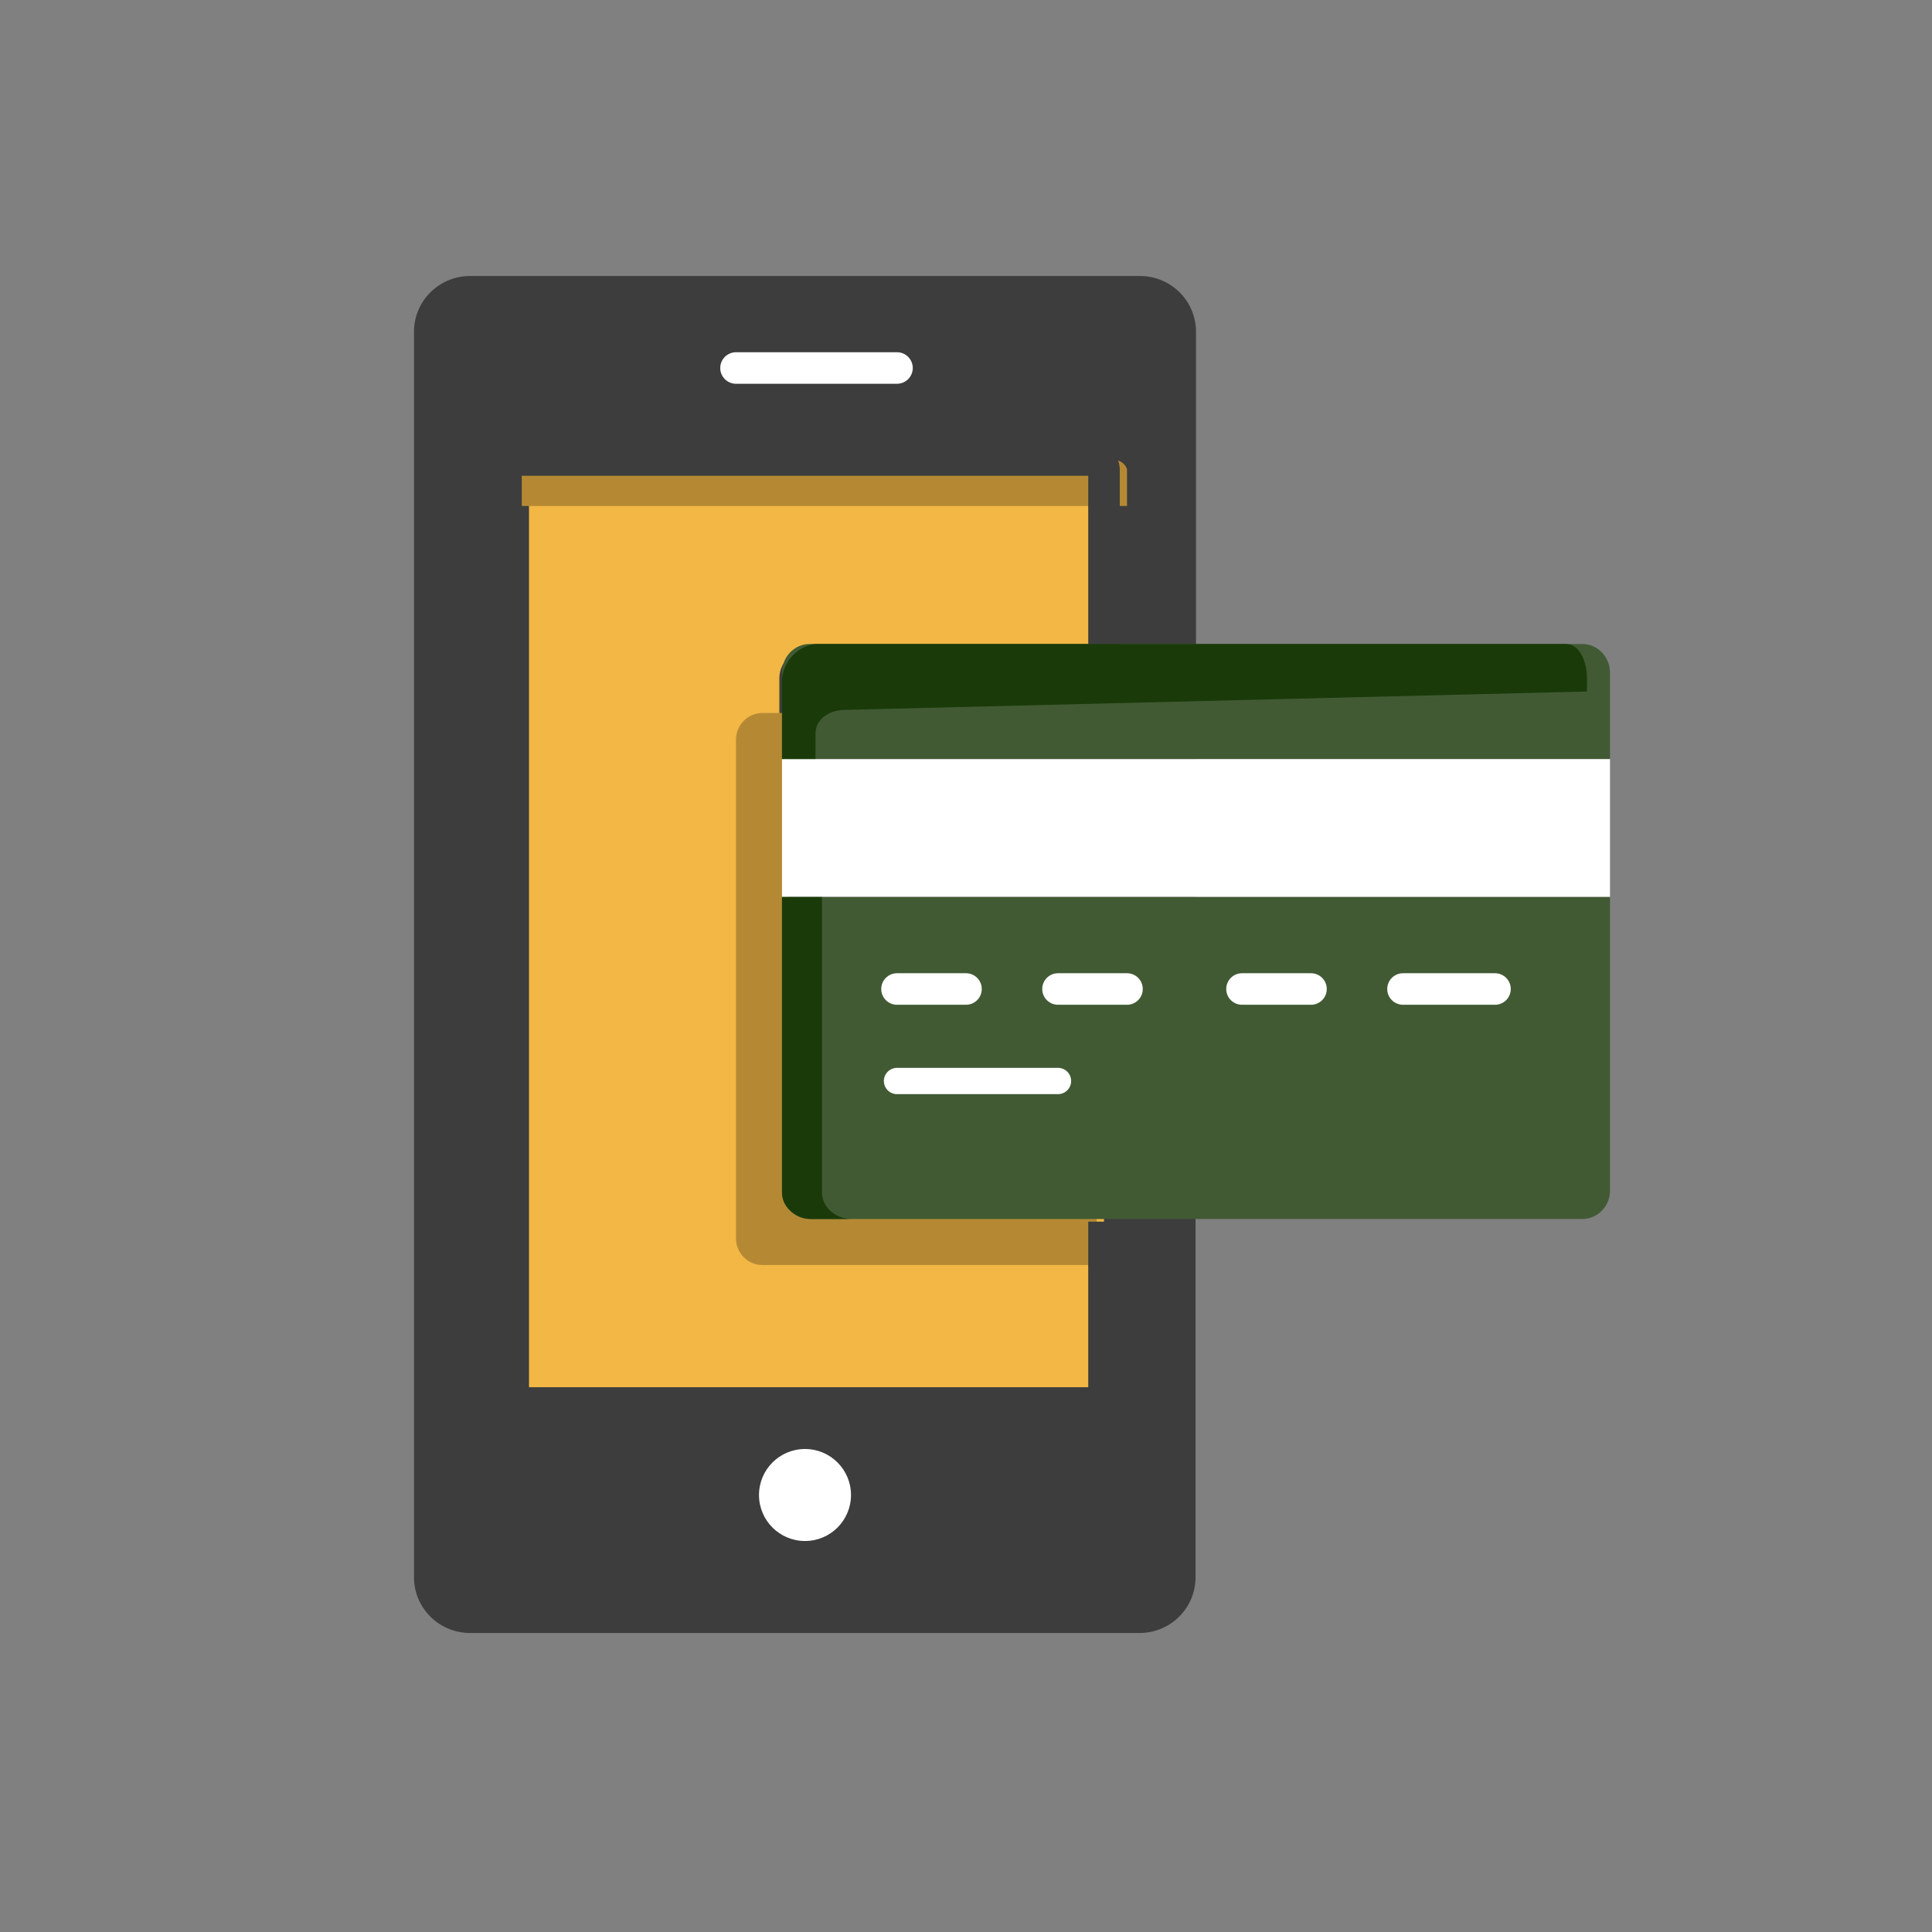 <svg width="84" height="84" viewBox="0 0 84 84" fill="none" xmlns="http://www.w3.org/2000/svg">
<rect x="0" y="0" width="84" height="84" fill="#808080" stroke="none"/>
<path d="M52 28.913V14.36C51.983 13.723 51.714 13.117 51.251 12.675C50.789 12.233 50.169 11.991 49.528 12H20.472C19.831 11.991 19.211 12.233 18.749 12.675C18.286 13.117 18.017 13.723 18 14.36V68.64C18.017 69.278 18.286 69.883 18.749 70.325C19.211 70.766 19.831 71.009 20.472 71H49.508C50.15 71.009 50.769 70.766 51.232 70.325C51.694 69.883 51.963 69.278 51.98 68.64V52.907" fill="#3D3D3D"/>
<path d="M48 52.721V60.606C47.999 60.659 47.987 60.711 47.966 60.76C47.945 60.808 47.915 60.852 47.878 60.889C47.84 60.925 47.796 60.954 47.748 60.973C47.7 60.992 47.648 61.001 47.596 61H23.404C23.352 61.001 23.3 60.992 23.252 60.973C23.204 60.954 23.16 60.925 23.122 60.889C23.085 60.852 23.055 60.808 23.034 60.76C23.013 60.711 23.001 60.659 23 60.606V20.394C23.001 20.341 23.013 20.289 23.034 20.24C23.055 20.192 23.085 20.148 23.122 20.111C23.16 20.075 23.204 20.046 23.252 20.027C23.3 20.008 23.352 19.999 23.404 20H47.596C47.648 19.999 47.7 20.008 47.748 20.027C47.796 20.046 47.84 20.075 47.878 20.111C47.915 20.148 47.945 20.192 47.966 20.24C47.987 20.289 47.999 20.341 48 20.394V28.279H35.096C34.941 28.275 34.786 28.302 34.642 28.36C34.497 28.417 34.364 28.503 34.252 28.613C34.139 28.723 34.049 28.854 33.986 29C33.923 29.145 33.889 29.302 33.885 29.462V51.538C33.889 51.698 33.923 51.855 33.986 52C34.049 52.146 34.139 52.277 34.252 52.387C34.364 52.497 34.497 52.583 34.642 52.64C34.786 52.697 34.941 52.725 35.096 52.721H48Z" fill="#F2B744"/>
<path d="M35 67C36.105 67 37 66.105 37 65C37 63.895 36.105 63 35 63C33.895 63 33 63.895 33 65C33 66.105 33.895 67 35 67Z" fill="white"/>
<path d="M32 16H39" stroke="white" stroke-width="1.371" stroke-miterlimit="10" stroke-linecap="round"/>
<path d="M48.424 20H22.779C22.545 20 22 20.18 22 20.4V22H49V20.4C48.962 20.281 48.885 20.177 48.781 20.105C48.677 20.032 48.552 19.996 48.424 20Z" fill="#B58934"/>
<path d="M39 48H45" stroke="#343F43" stroke-width="1.143" stroke-miterlimit="10" stroke-linecap="round"/>
<path d="M48 52.677H35.429C35.126 52.677 34.835 52.555 34.62 52.337C34.406 52.12 34.286 51.824 34.286 51.516V31H33.143C32.84 31 32.549 31.122 32.335 31.34C32.12 31.558 32 31.853 32 32.161V53.839C32 54.147 32.12 54.442 32.335 54.66C32.549 54.878 32.84 55 33.143 55H48L47.619 52.677H48Z" fill="#B58934"/>
<path d="M70 33H34V39H70V33Z" fill="white"/>
<path d="M70 29.25V33H34V29.25C34 28.919 34.126 28.601 34.352 28.366C34.577 28.132 34.882 28 35.2 28H68.8C69.118 28 69.424 28.132 69.648 28.366C69.874 28.601 70 28.919 70 29.25Z" fill="#415A34"/>
<path d="M70 39V51.765C70 52.092 69.874 52.407 69.648 52.638C69.424 52.87 69.118 53 68.8 53H35.2C34.882 53 34.577 52.87 34.352 52.638C34.126 52.407 34 52.092 34 51.765V39H70Z" fill="#415A34"/>
<path d="M46 43H49" stroke="white" stroke-width="1.371" stroke-miterlimit="10" stroke-linecap="round"/>
<path d="M54 43H57" stroke="white" stroke-width="1.371" stroke-miterlimit="10" stroke-linecap="round"/>
<path d="M61 43H65" stroke="white" stroke-width="1.371" stroke-miterlimit="10" stroke-linecap="round"/>
<path d="M48 53.115V60.606C47.999 60.659 47.987 60.711 47.965 60.76C47.943 60.808 47.912 60.852 47.873 60.889C47.834 60.925 47.788 60.954 47.738 60.973C47.687 60.992 47.634 61.001 47.58 61H22.42C22.366 61.001 22.313 60.992 22.262 60.973C22.212 60.954 22.166 60.925 22.127 60.889C22.088 60.852 22.057 60.808 22.035 60.76C22.013 60.711 22.001 60.659 22 60.606V20.394C22.001 20.341 22.013 20.289 22.035 20.24C22.057 20.192 22.088 20.148 22.127 20.111C22.166 20.075 22.212 20.046 22.262 20.027C22.313 20.008 22.366 19.999 22.42 20H47.58C47.634 19.999 47.687 20.008 47.738 20.027C47.788 20.046 47.834 20.075 47.873 20.111C47.912 20.148 47.943 20.192 47.965 20.24C47.987 20.289 47.999 20.341 48 20.394V28.673" stroke="#3D3D3D" stroke-width="1.371" stroke-miterlimit="10"/>
<path d="M39 43H42" stroke="white" stroke-width="1.371" stroke-miterlimit="10" stroke-linecap="round"/>
<path d="M39 47H46" stroke="white" stroke-width="1.143" stroke-miterlimit="10" stroke-linecap="round"/>
<path d="M35.739 51.859V39H34V51.859C34 52.549 34.683 53 35.261 53H37C36.422 53 35.739 52.549 35.739 51.859Z" fill="#1A3B09"/>
<path d="M35.458 31.9C35.458 31.235 36.095 30.865 36.737 30.865L69 30.065V29.5C69 28.835 68.723 28 68.076 28H35.41C35.047 28.057 34.713 28.234 34.459 28.505C34.204 28.776 34.043 29.126 34 29.5V33H35.458V31.9Z" fill="#1A3B09"/>
</svg>
